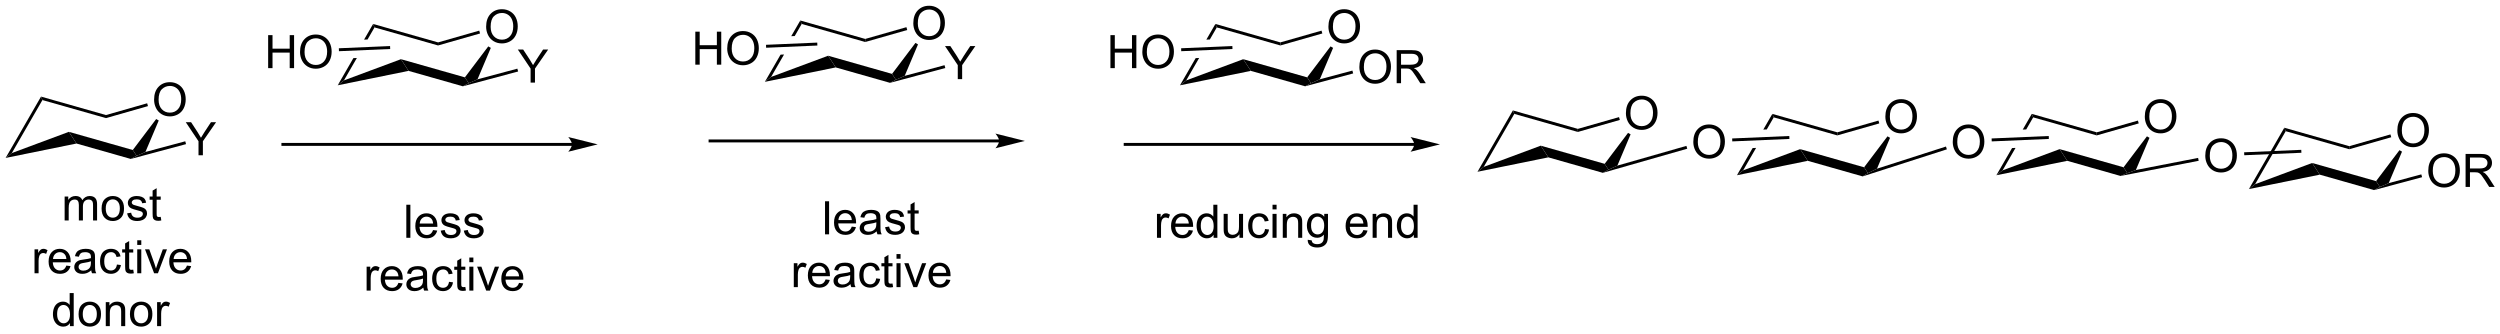 <?xml version="1.0" encoding="UTF-8"?>
<!DOCTYPE svg PUBLIC '-//W3C//DTD SVG 1.0//EN'
          'http://www.w3.org/TR/2001/REC-SVG-20010904/DTD/svg10.dtd'>
<svg stroke-dasharray="none" shape-rendering="auto" xmlns="http://www.w3.org/2000/svg" font-family="'Dialog'" text-rendering="auto" width="1024" fill-opacity="1" color-interpolation="auto" color-rendering="auto" preserveAspectRatio="xMidYMid meet" font-size="12px" viewBox="0 0 1024 137" fill="black" xmlns:xlink="http://www.w3.org/1999/xlink" stroke="black" image-rendering="auto" stroke-miterlimit="10" stroke-linecap="square" stroke-linejoin="miter" font-style="normal" stroke-width="1" height="137" stroke-dashoffset="0" font-weight="normal" stroke-opacity="1"
><!--Generated by the Batik Graphics2D SVG Generator--><defs id="genericDefs"
  /><g
  ><defs id="defs1"
    ><clipPath clipPathUnits="userSpaceOnUse" id="clipPath1"
      ><path d="M0.631 1.598 L446.241 1.598 L446.241 60.787 L0.631 60.787 L0.631 1.598 Z"
      /></clipPath
      ><clipPath clipPathUnits="userSpaceOnUse" id="clipPath2"
      ><path d="M-0.974 198.99 L-0.974 256.533 L432.246 256.533 L432.246 198.99 Z"
      /></clipPath
    ></defs
    ><g transform="scale(2.298,2.298) translate(-0.631,-1.598) matrix(1.029,0,0,1.029,1.633,-203.083)"
    ><path d="M25.718 216.187 Q25.718 214.76 26.483 213.956 Q27.249 213.148 28.46 213.148 Q29.252 213.148 29.887 213.529 Q30.525 213.906 30.858 214.583 Q31.194 215.26 31.194 216.12 Q31.194 216.992 30.843 217.68 Q30.491 218.367 29.845 218.721 Q29.202 219.076 28.455 219.076 Q27.647 219.076 27.009 218.685 Q26.374 218.292 26.046 217.617 Q25.718 216.94 25.718 216.187 ZM26.499 216.198 Q26.499 217.234 27.054 217.831 Q27.611 218.424 28.452 218.424 Q29.306 218.424 29.858 217.823 Q30.413 217.221 30.413 216.117 Q30.413 215.417 30.176 214.896 Q29.939 214.375 29.483 214.089 Q29.03 213.799 28.462 213.799 Q27.658 213.799 27.077 214.354 Q26.499 214.906 26.499 216.198 Z" stroke="none" clip-path="url(#clipPath2)"
    /></g
    ><g transform="matrix(2.364,0,0,2.364,2.301,-470.352)"
    ><path d="M6.135 215.702 L6.378 216.301 L1.077 225.483 L-0.001 226.33 Z" stroke="none" clip-path="url(#clipPath2)"
    /></g
    ><g transform="matrix(2.364,0,0,2.364,2.301,-470.352)"
    ><path d="M-0.001 226.33 L1.077 225.483 L10.959 221.807 L12.277 223.832 Z" stroke="none" clip-path="url(#clipPath2)"
    /></g
    ><g transform="matrix(2.364,0,0,2.364,2.301,-470.352)"
    ><path d="M12.277 223.832 L10.959 221.807 L22.034 224.954 L22.699 225.968 L21.683 226.504 Z" stroke="none" clip-path="url(#clipPath2)"
    /></g
    ><g transform="matrix(2.364,0,0,2.364,2.301,-470.352)"
    ><path d="M24.224 225.295 L22.699 225.968 L22.034 224.954 L26.088 219.59 L26.53 219.845 Z" stroke="none" clip-path="url(#clipPath2)"
    /></g
    ><g transform="matrix(2.364,0,0,2.364,2.301,-470.352)"
    ><path d="M24.524 216.859 L24.664 217.35 L17.389 219.428 L17.389 218.898 Z" stroke="none" clip-path="url(#clipPath2)"
    /></g
    ><g transform="matrix(2.364,0,0,2.364,2.301,-470.352)"
    ><path d="M17.389 218.898 L17.389 219.428 L6.378 216.301 L6.135 215.702 Z" stroke="none" clip-path="url(#clipPath2)"
    /></g
    ><g transform="matrix(2.364,0,0,2.364,2.301,-470.352)"
    ><path d="M33.422 225.864 L33.422 223.437 L31.214 220.138 L32.136 220.138 L33.266 221.864 Q33.578 222.349 33.846 222.833 Q34.104 222.382 34.471 221.82 L35.581 220.138 L36.464 220.138 L34.18 223.437 L34.18 225.864 L33.422 225.864 Z" stroke="none" clip-path="url(#clipPath2)"
    /></g
    ><g transform="matrix(2.364,0,0,2.364,2.301,-470.352)"
    ><path d="M21.683 226.504 L22.699 225.968 L24.224 225.295 L31.127 223.445 L31.259 223.938 Z" stroke="none" clip-path="url(#clipPath2)"
    /></g
    ><g transform="matrix(2.364,0,0,2.364,2.301,-470.352)"
    ><path d="M10.226 237.167 L10.226 233.019 L10.854 233.019 L10.854 233.6 Q11.049 233.295 11.372 233.11 Q11.697 232.925 12.111 232.925 Q12.572 232.925 12.867 233.118 Q13.164 233.308 13.283 233.652 Q13.775 232.925 14.565 232.925 Q15.182 232.925 15.512 233.266 Q15.846 233.607 15.846 234.319 L15.846 237.167 L15.148 237.167 L15.148 234.553 Q15.148 234.131 15.078 233.946 Q15.01 233.761 14.83 233.649 Q14.65 233.535 14.408 233.535 Q13.971 233.535 13.682 233.826 Q13.393 234.115 13.393 234.756 L13.393 237.167 L12.69 237.167 L12.69 234.472 Q12.69 234.003 12.518 233.769 Q12.346 233.535 11.955 233.535 Q11.658 233.535 11.406 233.691 Q11.156 233.847 11.041 234.149 Q10.929 234.449 10.929 235.014 L10.929 237.167 L10.226 237.167 ZM16.627 235.092 Q16.627 233.941 17.268 233.386 Q17.804 232.925 18.572 232.925 Q19.429 232.925 19.971 233.485 Q20.515 234.045 20.515 235.035 Q20.515 235.834 20.273 236.295 Q20.033 236.753 19.575 237.008 Q19.117 237.261 18.572 237.261 Q17.703 237.261 17.163 236.704 Q16.627 236.144 16.627 235.092 ZM17.351 235.092 Q17.351 235.889 17.697 236.287 Q18.046 236.683 18.572 236.683 Q19.096 236.683 19.442 236.285 Q19.791 235.886 19.791 235.069 Q19.791 234.3 19.442 233.904 Q19.093 233.506 18.572 233.506 Q18.046 233.506 17.697 233.902 Q17.351 234.295 17.351 235.092 ZM21.058 235.928 L21.753 235.819 Q21.811 236.238 22.079 236.462 Q22.347 236.683 22.826 236.683 Q23.311 236.683 23.545 236.485 Q23.779 236.287 23.779 236.022 Q23.779 235.785 23.574 235.647 Q23.428 235.553 22.855 235.41 Q22.081 235.214 21.782 235.071 Q21.483 234.928 21.329 234.678 Q21.175 234.425 21.175 234.12 Q21.175 233.842 21.3 233.607 Q21.428 233.37 21.647 233.214 Q21.811 233.092 22.095 233.008 Q22.378 232.925 22.701 232.925 Q23.191 232.925 23.558 233.066 Q23.928 233.207 24.102 233.446 Q24.279 233.686 24.347 234.089 L23.66 234.183 Q23.613 233.863 23.386 233.683 Q23.162 233.503 22.753 233.503 Q22.269 233.503 22.061 233.665 Q21.855 233.824 21.855 234.037 Q21.855 234.175 21.941 234.285 Q22.027 234.397 22.209 234.472 Q22.316 234.511 22.831 234.652 Q23.576 234.85 23.871 234.977 Q24.168 235.105 24.334 235.347 Q24.503 235.589 24.503 235.949 Q24.503 236.3 24.298 236.61 Q24.092 236.92 23.704 237.092 Q23.319 237.261 22.831 237.261 Q22.022 237.261 21.597 236.925 Q21.175 236.589 21.058 235.928 ZM26.873 236.537 L26.975 237.16 Q26.678 237.222 26.444 237.222 Q26.061 237.222 25.85 237.102 Q25.639 236.98 25.553 236.782 Q25.467 236.584 25.467 235.951 L25.467 233.566 L24.951 233.566 L24.951 233.019 L25.467 233.019 L25.467 231.99 L26.168 231.569 L26.168 233.019 L26.873 233.019 L26.873 233.566 L26.168 233.566 L26.168 235.99 Q26.168 236.292 26.204 236.378 Q26.24 236.464 26.324 236.516 Q26.41 236.566 26.566 236.566 Q26.683 236.566 26.873 236.537 Z" stroke="none" clip-path="url(#clipPath2)"
    /></g
    ><g transform="matrix(2.364,0,0,2.364,2.301,-470.352)"
    ><path d="M5.009 246.317 L5.009 242.169 L5.642 242.169 L5.642 242.797 Q5.884 242.357 6.087 242.216 Q6.293 242.075 6.54 242.075 Q6.895 242.075 7.262 242.302 L7.02 242.953 Q6.762 242.802 6.504 242.802 Q6.275 242.802 6.09 242.94 Q5.908 243.078 5.83 243.325 Q5.712 243.7 5.712 244.145 L5.712 246.317 L5.009 246.317 ZM10.52 244.982 L11.246 245.07 Q11.074 245.708 10.608 246.06 Q10.145 246.411 9.423 246.411 Q8.512 246.411 7.978 245.851 Q7.447 245.289 7.447 244.278 Q7.447 243.232 7.986 242.653 Q8.525 242.075 9.384 242.075 Q10.215 242.075 10.741 242.643 Q11.27 243.208 11.27 244.234 Q11.27 244.297 11.267 244.422 L8.173 244.422 Q8.212 245.107 8.559 245.471 Q8.908 245.833 9.426 245.833 Q9.814 245.833 10.087 245.63 Q10.361 245.427 10.52 244.982 ZM8.212 243.843 L10.527 243.843 Q10.481 243.32 10.262 243.06 Q9.926 242.653 9.392 242.653 Q8.908 242.653 8.577 242.979 Q8.246 243.302 8.212 243.843 ZM14.836 245.804 Q14.445 246.138 14.084 246.276 Q13.724 246.411 13.31 246.411 Q12.625 246.411 12.258 246.078 Q11.891 245.742 11.891 245.224 Q11.891 244.919 12.029 244.666 Q12.169 244.414 12.393 244.263 Q12.617 244.109 12.899 244.031 Q13.107 243.976 13.524 243.927 Q14.375 243.825 14.779 243.685 Q14.781 243.539 14.781 243.5 Q14.781 243.07 14.584 242.895 Q14.313 242.656 13.781 242.656 Q13.287 242.656 13.05 242.83 Q12.813 243.005 12.701 243.445 L12.013 243.351 Q12.107 242.911 12.32 242.64 Q12.537 242.367 12.943 242.221 Q13.349 242.075 13.883 242.075 Q14.414 242.075 14.745 242.2 Q15.078 242.325 15.235 242.515 Q15.391 242.703 15.453 242.992 Q15.49 243.172 15.49 243.64 L15.49 244.578 Q15.49 245.56 15.534 245.82 Q15.578 246.078 15.711 246.317 L14.977 246.317 Q14.867 246.099 14.836 245.804 ZM14.779 244.234 Q14.396 244.39 13.63 244.5 Q13.195 244.562 13.016 244.64 Q12.836 244.718 12.737 244.869 Q12.641 245.02 12.641 245.203 Q12.641 245.484 12.854 245.672 Q13.068 245.859 13.477 245.859 Q13.883 245.859 14.198 245.682 Q14.516 245.505 14.664 245.195 Q14.779 244.958 14.779 244.492 L14.779 244.234 ZM19.285 244.797 L19.978 244.888 Q19.863 245.601 19.397 246.007 Q18.931 246.411 18.251 246.411 Q17.4 246.411 16.882 245.854 Q16.363 245.297 16.363 244.257 Q16.363 243.586 16.585 243.083 Q16.809 242.578 17.264 242.328 Q17.72 242.075 18.254 242.075 Q18.931 242.075 19.361 242.416 Q19.791 242.757 19.91 243.388 L19.228 243.492 Q19.129 243.075 18.882 242.864 Q18.634 242.653 18.283 242.653 Q17.751 242.653 17.418 243.034 Q17.087 243.414 17.087 244.239 Q17.087 245.075 17.408 245.455 Q17.728 245.833 18.244 245.833 Q18.658 245.833 18.934 245.58 Q19.212 245.325 19.285 244.797 ZM22.113 245.687 L22.215 246.31 Q21.918 246.372 21.684 246.372 Q21.301 246.372 21.09 246.252 Q20.879 246.13 20.793 245.932 Q20.707 245.734 20.707 245.101 L20.707 242.716 L20.192 242.716 L20.192 242.169 L20.707 242.169 L20.707 241.14 L21.408 240.718 L21.408 242.169 L22.113 242.169 L22.113 242.716 L21.408 242.716 L21.408 245.14 Q21.408 245.442 21.444 245.528 Q21.481 245.614 21.564 245.666 Q21.65 245.716 21.806 245.716 Q21.923 245.716 22.113 245.687 ZM22.805 241.398 L22.805 240.591 L23.508 240.591 L23.508 241.398 L22.805 241.398 ZM22.805 246.317 L22.805 242.169 L23.508 242.169 L23.508 246.317 L22.805 246.317 ZM25.731 246.317 L24.152 242.169 L24.895 242.169 L25.785 244.653 Q25.931 245.054 26.051 245.489 Q26.145 245.161 26.314 244.7 L27.236 242.169 L27.957 242.169 L26.387 246.317 L25.731 246.317 ZM31.418 244.982 L32.145 245.07 Q31.973 245.708 31.507 246.06 Q31.043 246.411 30.322 246.411 Q29.41 246.411 28.876 245.851 Q28.345 245.289 28.345 244.278 Q28.345 243.232 28.884 242.653 Q29.423 242.075 30.283 242.075 Q31.113 242.075 31.639 242.643 Q32.168 243.208 32.168 244.234 Q32.168 244.297 32.166 244.422 L29.072 244.422 Q29.111 245.107 29.457 245.471 Q29.806 245.833 30.324 245.833 Q30.712 245.833 30.986 245.63 Q31.259 245.427 31.418 244.982 ZM29.111 243.843 L31.426 243.843 Q31.379 243.32 31.16 243.06 Q30.824 242.653 30.291 242.653 Q29.806 242.653 29.475 242.979 Q29.145 243.302 29.111 243.843 Z" stroke="none" clip-path="url(#clipPath2)"
    /></g
    ><g transform="matrix(2.364,0,0,2.364,2.301,-470.352)"
    ><path d="M11.145 255.467 L11.145 254.944 Q10.751 255.561 9.986 255.561 Q9.488 255.561 9.072 255.288 Q8.658 255.014 8.428 254.525 Q8.199 254.032 8.199 253.397 Q8.199 252.775 8.405 252.269 Q8.613 251.764 9.027 251.496 Q9.441 251.225 9.954 251.225 Q10.329 251.225 10.621 251.384 Q10.915 251.54 11.098 251.796 L11.098 249.741 L11.798 249.741 L11.798 255.467 L11.145 255.467 ZM8.923 253.397 Q8.923 254.194 9.259 254.59 Q9.595 254.983 10.051 254.983 Q10.512 254.983 10.835 254.605 Q11.158 254.228 11.158 253.454 Q11.158 252.603 10.829 252.204 Q10.501 251.806 10.02 251.806 Q9.551 251.806 9.236 252.189 Q8.923 252.572 8.923 253.397 ZM12.641 253.392 Q12.641 252.241 13.281 251.686 Q13.818 251.225 14.586 251.225 Q15.443 251.225 15.985 251.785 Q16.529 252.345 16.529 253.335 Q16.529 254.134 16.287 254.595 Q16.047 255.053 15.589 255.309 Q15.13 255.561 14.586 255.561 Q13.716 255.561 13.177 255.004 Q12.641 254.444 12.641 253.392 ZM13.365 253.392 Q13.365 254.189 13.711 254.587 Q14.06 254.983 14.586 254.983 Q15.11 254.983 15.456 254.585 Q15.805 254.186 15.805 253.369 Q15.805 252.6 15.456 252.204 Q15.107 251.806 14.586 251.806 Q14.06 251.806 13.711 252.202 Q13.365 252.595 13.365 253.392 ZM17.353 255.467 L17.353 251.319 L17.986 251.319 L17.986 251.907 Q18.442 251.225 19.306 251.225 Q19.681 251.225 19.994 251.361 Q20.309 251.494 20.465 251.712 Q20.621 251.931 20.684 252.233 Q20.723 252.428 20.723 252.915 L20.723 255.467 L20.02 255.467 L20.02 252.944 Q20.02 252.514 19.936 252.301 Q19.856 252.087 19.647 251.962 Q19.439 251.835 19.158 251.835 Q18.707 251.835 18.382 252.121 Q18.056 252.405 18.056 253.202 L18.056 255.467 L17.353 255.467 ZM21.539 253.392 Q21.539 252.241 22.18 251.686 Q22.716 251.225 23.485 251.225 Q24.341 251.225 24.883 251.785 Q25.427 252.345 25.427 253.335 Q25.427 254.134 25.185 254.595 Q24.945 255.053 24.487 255.309 Q24.029 255.561 23.485 255.561 Q22.615 255.561 22.076 255.004 Q21.539 254.444 21.539 253.392 ZM22.263 253.392 Q22.263 254.189 22.61 254.587 Q22.959 254.983 23.485 254.983 Q24.008 254.983 24.354 254.585 Q24.703 254.186 24.703 253.369 Q24.703 252.6 24.354 252.204 Q24.005 251.806 23.485 251.806 Q22.959 251.806 22.61 252.202 Q22.263 252.595 22.263 253.392 ZM26.244 255.467 L26.244 251.319 L26.876 251.319 L26.876 251.947 Q27.119 251.506 27.322 251.366 Q27.527 251.225 27.775 251.225 Q28.129 251.225 28.496 251.452 L28.254 252.103 Q27.996 251.952 27.738 251.952 Q27.509 251.952 27.324 252.09 Q27.142 252.228 27.064 252.475 Q26.947 252.85 26.947 253.296 L26.947 255.467 L26.244 255.467 Z" stroke="none" clip-path="url(#clipPath2)"
    /></g
    ><g transform="matrix(2.364,0,0,2.364,2.301,-470.352)"
    ><path d="M98.121 223.726 L48.043 223.726 L47.788 223.726 L47.788 224.236 L48.043 224.236 L98.121 224.236 L98.376 224.236 L98.376 223.726 L98.121 223.726 ZM102.586 223.981 L97.483 222.706 C97.483 222.706 98.121 223.423 98.121 223.981 C98.121 224.539 97.483 225.257 97.483 225.257 Z" stroke="none" clip-path="url(#clipPath2)"
    /></g
    ><g transform="matrix(2.364,0,0,2.364,2.301,-470.352)"
    ><path d="M83.257 203.601 Q83.257 202.174 84.023 201.369 Q84.789 200.562 85.999 200.562 Q86.791 200.562 87.427 200.942 Q88.065 201.319 88.398 201.996 Q88.734 202.674 88.734 203.533 Q88.734 204.405 88.382 205.093 Q88.031 205.78 87.385 206.135 Q86.742 206.489 85.994 206.489 Q85.187 206.489 84.549 206.098 Q83.914 205.705 83.585 205.03 Q83.257 204.353 83.257 203.601 ZM84.039 203.611 Q84.039 204.648 84.593 205.244 Q85.151 205.838 85.992 205.838 Q86.846 205.838 87.398 205.236 Q87.953 204.635 87.953 203.53 Q87.953 202.83 87.716 202.309 Q87.479 201.788 87.023 201.502 Q86.57 201.213 86.002 201.213 Q85.197 201.213 84.617 201.767 Q84.039 202.319 84.039 203.611 Z" stroke="none" clip-path="url(#clipPath2)"
    /></g
    ><g transform="matrix(2.364,0,0,2.364,2.301,-470.352)"
    ><path d="M63.674 203.115 L62.105 205.833 L62.105 205.833 L62.709 205.807 L62.709 205.807 L63.917 203.714 L63.674 203.115 ZM60.861 209.008 L60.257 209.034 L60.257 209.034 L57.538 213.743 L57.538 213.743 L58.617 212.896 L60.861 209.008 Z" stroke="none" clip-path="url(#clipPath2)"
    /></g
    ><g transform="matrix(2.364,0,0,2.364,2.301,-470.352)"
    ><path d="M68.499 209.22 L58.617 212.896 L57.538 213.743 L69.816 211.245 L68.499 209.22 Z" stroke="none" clip-path="url(#clipPath2)"
    /></g
    ><g transform="matrix(2.364,0,0,2.364,2.301,-470.352)"
    ><path d="M69.816 211.245 L68.499 209.22 L79.574 212.367 L80.239 213.381 L79.223 213.917 Z" stroke="none" clip-path="url(#clipPath2)"
    /></g
    ><g transform="matrix(2.364,0,0,2.364,2.301,-470.352)"
    ><path d="M81.764 212.708 L80.239 213.381 L79.574 212.367 L83.627 207.003 L84.069 207.258 Z" stroke="none" clip-path="url(#clipPath2)"
    /></g
    ><g transform="matrix(2.364,0,0,2.364,2.301,-470.352)"
    ><path d="M82.064 204.272 L82.204 204.763 L74.929 206.841 L74.928 206.311 Z" stroke="none" clip-path="url(#clipPath2)"
    /></g
    ><g transform="matrix(2.364,0,0,2.364,2.301,-470.352)"
    ><path d="M74.928 206.311 L74.929 206.841 L63.917 203.714 L63.674 203.115 Z" stroke="none" clip-path="url(#clipPath2)"
    /></g
    ><g transform="matrix(2.364,0,0,2.364,2.301,-470.352)"
    ><path d="M90.962 213.277 L90.962 210.85 L88.753 207.551 L89.675 207.551 L90.805 209.277 Q91.118 209.762 91.386 210.246 Q91.644 209.796 92.011 209.233 L93.12 207.551 L94.003 207.551 L91.719 210.85 L91.719 213.277 L90.962 213.277 Z" stroke="none" clip-path="url(#clipPath2)"
    /></g
    ><g transform="matrix(2.364,0,0,2.364,2.301,-470.352)"
    ><path d="M79.223 213.917 L80.239 213.381 L81.764 212.708 L88.667 210.859 L88.799 211.351 Z" stroke="none" clip-path="url(#clipPath2)"
    /></g
    ><g transform="matrix(2.364,0,0,2.364,2.301,-470.352)"
    ><path d="M69.428 240.164 L69.428 234.438 L70.131 234.438 L70.131 240.164 L69.428 240.164 ZM74.059 238.828 L74.786 238.917 Q74.614 239.555 74.148 239.906 Q73.684 240.258 72.963 240.258 Q72.051 240.258 71.518 239.698 Q70.986 239.136 70.986 238.125 Q70.986 237.078 71.525 236.5 Q72.064 235.922 72.924 235.922 Q73.754 235.922 74.281 236.49 Q74.809 237.055 74.809 238.081 Q74.809 238.143 74.807 238.268 L71.713 238.268 Q71.752 238.953 72.098 239.318 Q72.447 239.68 72.966 239.68 Q73.353 239.68 73.627 239.477 Q73.9 239.274 74.059 238.828 ZM71.752 237.69 L74.067 237.69 Q74.02 237.167 73.801 236.906 Q73.466 236.5 72.932 236.5 Q72.447 236.5 72.117 236.826 Q71.786 237.149 71.752 237.69 ZM75.389 238.925 L76.084 238.815 Q76.141 239.235 76.409 239.459 Q76.678 239.68 77.157 239.68 Q77.641 239.68 77.876 239.482 Q78.11 239.284 78.11 239.018 Q78.11 238.781 77.904 238.643 Q77.758 238.55 77.186 238.406 Q76.412 238.211 76.113 238.068 Q75.813 237.925 75.659 237.675 Q75.506 237.422 75.506 237.117 Q75.506 236.839 75.631 236.604 Q75.758 236.367 75.977 236.211 Q76.141 236.089 76.425 236.005 Q76.709 235.922 77.032 235.922 Q77.522 235.922 77.889 236.063 Q78.258 236.203 78.433 236.443 Q78.61 236.683 78.678 237.086 L77.99 237.18 Q77.943 236.86 77.717 236.68 Q77.493 236.5 77.084 236.5 Q76.6 236.5 76.391 236.662 Q76.186 236.821 76.186 237.034 Q76.186 237.172 76.272 237.281 Q76.357 237.393 76.54 237.469 Q76.647 237.508 77.162 237.649 Q77.907 237.847 78.201 237.974 Q78.498 238.102 78.665 238.344 Q78.834 238.586 78.834 238.946 Q78.834 239.297 78.628 239.607 Q78.422 239.917 78.034 240.089 Q77.649 240.258 77.162 240.258 Q76.352 240.258 75.928 239.922 Q75.506 239.586 75.389 238.925 ZM79.389 238.925 L80.084 238.815 Q80.141 239.235 80.409 239.459 Q80.678 239.68 81.157 239.68 Q81.641 239.68 81.876 239.482 Q82.11 239.284 82.11 239.018 Q82.11 238.781 81.904 238.643 Q81.758 238.55 81.186 238.406 Q80.412 238.211 80.113 238.068 Q79.813 237.925 79.659 237.675 Q79.506 237.422 79.506 237.117 Q79.506 236.839 79.631 236.604 Q79.758 236.367 79.977 236.211 Q80.141 236.089 80.425 236.005 Q80.709 235.922 81.032 235.922 Q81.522 235.922 81.889 236.063 Q82.258 236.203 82.433 236.443 Q82.61 236.683 82.678 237.086 L81.99 237.18 Q81.943 236.86 81.717 236.68 Q81.493 236.5 81.084 236.5 Q80.6 236.5 80.391 236.662 Q80.186 236.821 80.186 237.034 Q80.186 237.172 80.272 237.281 Q80.357 237.393 80.54 237.469 Q80.647 237.508 81.162 237.649 Q81.907 237.847 82.201 237.974 Q82.498 238.102 82.665 238.344 Q82.834 238.586 82.834 238.946 Q82.834 239.297 82.628 239.607 Q82.422 239.917 82.034 240.089 Q81.649 240.258 81.162 240.258 Q80.352 240.258 79.928 239.922 Q79.506 239.586 79.389 238.925 Z" stroke="none" clip-path="url(#clipPath2)"
    /></g
    ><g transform="matrix(2.364,0,0,2.364,2.301,-470.352)"
    ><path d="M62.549 249.314 L62.549 245.166 L63.182 245.166 L63.182 245.793 Q63.424 245.353 63.627 245.213 Q63.833 245.072 64.08 245.072 Q64.434 245.072 64.801 245.299 L64.559 245.95 Q64.301 245.799 64.044 245.799 Q63.815 245.799 63.63 245.937 Q63.447 246.075 63.369 246.322 Q63.252 246.697 63.252 247.142 L63.252 249.314 L62.549 249.314 ZM68.059 247.978 L68.786 248.067 Q68.614 248.705 68.148 249.056 Q67.684 249.408 66.963 249.408 Q66.051 249.408 65.518 248.848 Q64.986 248.286 64.986 247.275 Q64.986 246.228 65.525 245.65 Q66.064 245.072 66.924 245.072 Q67.755 245.072 68.281 245.64 Q68.809 246.205 68.809 247.231 Q68.809 247.293 68.807 247.418 L65.713 247.418 Q65.752 248.103 66.098 248.468 Q66.447 248.83 66.966 248.83 Q67.353 248.83 67.627 248.627 Q67.9 248.424 68.059 247.978 ZM65.752 246.84 L68.067 246.84 Q68.02 246.317 67.801 246.056 Q67.466 245.65 66.932 245.65 Q66.447 245.65 66.117 245.976 Q65.786 246.299 65.752 246.84 ZM72.376 248.801 Q71.985 249.135 71.623 249.273 Q71.264 249.408 70.85 249.408 Q70.165 249.408 69.797 249.075 Q69.43 248.739 69.43 248.221 Q69.43 247.916 69.568 247.663 Q69.709 247.411 69.933 247.26 Q70.157 247.106 70.438 247.028 Q70.647 246.973 71.063 246.924 Q71.915 246.822 72.318 246.681 Q72.321 246.536 72.321 246.497 Q72.321 246.067 72.123 245.892 Q71.852 245.653 71.321 245.653 Q70.826 245.653 70.589 245.827 Q70.352 246.002 70.24 246.442 L69.553 246.348 Q69.647 245.908 69.86 245.637 Q70.076 245.364 70.482 245.218 Q70.889 245.072 71.422 245.072 Q71.954 245.072 72.284 245.197 Q72.618 245.322 72.774 245.512 Q72.93 245.7 72.993 245.989 Q73.029 246.168 73.029 246.637 L73.029 247.575 Q73.029 248.556 73.074 248.817 Q73.118 249.075 73.251 249.314 L72.516 249.314 Q72.407 249.096 72.376 248.801 ZM72.318 247.231 Q71.936 247.387 71.17 247.497 Q70.735 247.559 70.555 247.637 Q70.376 247.715 70.277 247.866 Q70.18 248.017 70.18 248.2 Q70.18 248.481 70.394 248.668 Q70.607 248.856 71.016 248.856 Q71.422 248.856 71.738 248.679 Q72.055 248.502 72.204 248.192 Q72.318 247.955 72.318 247.489 L72.318 247.231 ZM76.825 247.793 L77.518 247.885 Q77.403 248.598 76.937 249.004 Q76.471 249.408 75.791 249.408 Q74.939 249.408 74.421 248.851 Q73.903 248.293 73.903 247.254 Q73.903 246.583 74.124 246.08 Q74.348 245.575 74.804 245.325 Q75.26 245.072 75.794 245.072 Q76.471 245.072 76.9 245.413 Q77.33 245.754 77.45 246.385 L76.768 246.489 Q76.669 246.072 76.421 245.861 Q76.174 245.65 75.822 245.65 Q75.291 245.65 74.958 246.03 Q74.627 246.411 74.627 247.236 Q74.627 248.072 74.947 248.452 Q75.268 248.83 75.783 248.83 Q76.197 248.83 76.473 248.577 Q76.752 248.322 76.825 247.793 ZM79.653 248.684 L79.755 249.306 Q79.458 249.369 79.223 249.369 Q78.841 249.369 78.63 249.249 Q78.419 249.127 78.333 248.929 Q78.247 248.731 78.247 248.098 L78.247 245.713 L77.731 245.713 L77.731 245.166 L78.247 245.166 L78.247 244.137 L78.947 243.715 L78.947 245.166 L79.653 245.166 L79.653 245.713 L78.947 245.713 L78.947 248.137 Q78.947 248.439 78.984 248.525 Q79.02 248.611 79.103 248.663 Q79.189 248.713 79.346 248.713 Q79.463 248.713 79.653 248.684 ZM80.344 244.395 L80.344 243.588 L81.047 243.588 L81.047 244.395 L80.344 244.395 ZM80.344 249.314 L80.344 245.166 L81.047 245.166 L81.047 249.314 L80.344 249.314 ZM83.27 249.314 L81.692 245.166 L82.434 245.166 L83.325 247.65 Q83.471 248.051 83.591 248.486 Q83.684 248.158 83.853 247.697 L84.775 245.166 L85.497 245.166 L83.926 249.314 L83.27 249.314 ZM88.958 247.978 L89.684 248.067 Q89.512 248.705 89.046 249.056 Q88.583 249.408 87.861 249.408 Q86.95 249.408 86.416 248.848 Q85.885 248.286 85.885 247.275 Q85.885 246.228 86.424 245.65 Q86.963 245.072 87.822 245.072 Q88.653 245.072 89.179 245.64 Q89.708 246.205 89.708 247.231 Q89.708 247.293 89.705 247.418 L86.611 247.418 Q86.65 248.103 86.997 248.468 Q87.346 248.83 87.864 248.83 Q88.252 248.83 88.525 248.627 Q88.799 248.424 88.958 247.978 ZM86.65 246.84 L88.966 246.84 Q88.919 246.317 88.7 246.056 Q88.364 245.65 87.83 245.65 Q87.346 245.65 87.015 245.976 Q86.684 246.299 86.65 246.84 Z" stroke="none" clip-path="url(#clipPath2)"
    /></g
    ><g transform="matrix(2.364,0,0,2.364,2.301,-470.352)"
    ><path d="M45.487 210.773 L45.487 205.047 L46.245 205.047 L46.245 207.398 L49.222 207.398 L49.222 205.047 L49.98 205.047 L49.98 210.773 L49.222 210.773 L49.222 208.073 L46.245 208.073 L46.245 210.773 L45.487 210.773 ZM51.012 207.984 Q51.012 206.557 51.778 205.752 Q52.544 204.945 53.755 204.945 Q54.546 204.945 55.181 205.325 Q55.82 205.703 56.153 206.38 Q56.489 207.057 56.489 207.917 Q56.489 208.789 56.137 209.476 Q55.786 210.164 55.14 210.518 Q54.497 210.872 53.749 210.872 Q52.942 210.872 52.304 210.482 Q51.669 210.088 51.34 209.414 Q51.012 208.737 51.012 207.984 ZM51.794 207.995 Q51.794 209.031 52.348 209.627 Q52.906 210.221 53.747 210.221 Q54.601 210.221 55.153 209.62 Q55.708 209.018 55.708 207.914 Q55.708 207.213 55.471 206.693 Q55.234 206.172 54.778 205.885 Q54.325 205.596 53.757 205.596 Q52.952 205.596 52.372 206.151 Q51.794 206.703 51.794 207.995 Z" stroke="none" clip-path="url(#clipPath2)"
    /></g
    ><g transform="matrix(2.364,0,0,2.364,2.301,-470.352)"
    ><path d="M66.612 206.944 L66.634 207.454 L57.757 207.836 L57.735 207.327 Z" stroke="none" clip-path="url(#clipPath2)"
    /></g
    ><g transform="matrix(2.364,0,0,2.364,2.301,-470.352)"
    ><path d="M172.136 223.127 L122.057 223.127 L121.802 223.127 L121.802 223.637 L122.057 223.637 L172.136 223.637 L172.391 223.637 L172.391 223.127 L172.136 223.127 ZM176.6 223.382 L171.498 222.106 C171.498 222.106 172.136 222.824 172.136 223.382 C172.136 223.94 171.498 224.657 171.498 224.657 Z" stroke="none" clip-path="url(#clipPath2)"
    /></g
    ><g transform="matrix(2.364,0,0,2.364,2.301,-470.352)"
    ><path d="M157.272 203.001 Q157.272 201.574 158.037 200.77 Q158.803 199.962 160.014 199.962 Q160.806 199.962 161.441 200.343 Q162.079 200.72 162.412 201.397 Q162.748 202.074 162.748 202.934 Q162.748 203.806 162.397 204.494 Q162.045 205.181 161.399 205.535 Q160.756 205.889 160.009 205.889 Q159.201 205.889 158.563 205.499 Q157.928 205.106 157.6 204.431 Q157.272 203.754 157.272 203.001 ZM158.053 203.012 Q158.053 204.048 158.608 204.645 Q159.165 205.238 160.006 205.238 Q160.86 205.238 161.412 204.637 Q161.967 204.035 161.967 202.931 Q161.967 202.231 161.73 201.71 Q161.493 201.189 161.037 200.902 Q160.584 200.613 160.017 200.613 Q159.212 200.613 158.631 201.168 Q158.053 201.72 158.053 203.012 Z" stroke="none" clip-path="url(#clipPath2)"
    /></g
    ><g transform="matrix(2.364,0,0,2.364,2.301,-470.352)"
    ><path d="M137.689 202.516 L136.119 205.234 L136.724 205.208 L136.724 205.208 L137.932 203.115 L137.689 202.516 ZM134.876 208.408 L134.272 208.434 L134.272 208.434 L131.553 213.143 L131.553 213.143 L132.631 212.296 L134.876 208.408 Z" stroke="none" clip-path="url(#clipPath2)"
    /></g
    ><g transform="matrix(2.364,0,0,2.364,2.301,-470.352)"
    ><path d="M142.513 208.621 L132.631 212.296 L131.553 213.143 L143.831 210.646 L142.513 208.621 Z" stroke="none" clip-path="url(#clipPath2)"
    /></g
    ><g transform="matrix(2.364,0,0,2.364,2.301,-470.352)"
    ><path d="M143.831 210.646 L142.513 208.621 L153.588 211.767 L154.253 212.781 L153.237 213.318 Z" stroke="none" clip-path="url(#clipPath2)"
    /></g
    ><g transform="matrix(2.364,0,0,2.364,2.301,-470.352)"
    ><path d="M155.778 212.109 L154.253 212.781 L153.588 211.767 L157.642 206.404 L158.084 206.659 Z" stroke="none" clip-path="url(#clipPath2)"
    /></g
    ><g transform="matrix(2.364,0,0,2.364,2.301,-470.352)"
    ><path d="M156.078 203.673 L156.218 204.164 L148.943 206.242 L148.943 205.711 Z" stroke="none" clip-path="url(#clipPath2)"
    /></g
    ><g transform="matrix(2.364,0,0,2.364,2.301,-470.352)"
    ><path d="M148.943 205.711 L148.943 206.242 L137.932 203.115 L137.689 202.516 Z" stroke="none" clip-path="url(#clipPath2)"
    /></g
    ><g transform="matrix(2.364,0,0,2.364,2.301,-470.352)"
    ><path d="M164.976 212.678 L164.976 210.251 L162.768 206.951 L163.69 206.951 L164.82 208.678 Q165.132 209.162 165.4 209.647 Q165.658 209.196 166.025 208.634 L167.135 206.951 L168.018 206.951 L165.734 210.251 L165.734 212.678 L164.976 212.678 Z" stroke="none" clip-path="url(#clipPath2)"
    /></g
    ><g transform="matrix(2.364,0,0,2.364,2.301,-470.352)"
    ><path d="M153.237 213.318 L154.253 212.781 L155.778 212.109 L162.681 210.259 L162.813 210.752 Z" stroke="none" clip-path="url(#clipPath2)"
    /></g
    ><g transform="matrix(2.364,0,0,2.364,2.301,-470.352)"
    ><path d="M141.975 239.565 L141.975 233.838 L142.679 233.838 L142.679 239.565 L141.975 239.565 ZM146.607 238.229 L147.333 238.317 Q147.162 238.956 146.696 239.307 Q146.232 239.659 145.511 239.659 Q144.599 239.659 144.065 239.099 Q143.534 238.536 143.534 237.526 Q143.534 236.479 144.073 235.901 Q144.612 235.323 145.471 235.323 Q146.302 235.323 146.828 235.89 Q147.357 236.456 147.357 237.482 Q147.357 237.544 147.354 237.669 L144.261 237.669 Q144.3 238.354 144.646 238.719 Q144.995 239.081 145.513 239.081 Q145.901 239.081 146.175 238.877 Q146.448 238.674 146.607 238.229 ZM144.3 237.091 L146.615 237.091 Q146.568 236.567 146.349 236.307 Q146.013 235.901 145.479 235.901 Q144.995 235.901 144.664 236.226 Q144.333 236.549 144.3 237.091 ZM150.923 239.052 Q150.533 239.385 150.171 239.523 Q149.811 239.659 149.397 239.659 Q148.712 239.659 148.345 239.325 Q147.978 238.989 147.978 238.471 Q147.978 238.167 148.116 237.914 Q148.257 237.661 148.481 237.51 Q148.705 237.357 148.986 237.278 Q149.194 237.224 149.611 237.174 Q150.462 237.073 150.866 236.932 Q150.869 236.786 150.869 236.747 Q150.869 236.317 150.671 236.143 Q150.4 235.903 149.869 235.903 Q149.374 235.903 149.137 236.078 Q148.9 236.252 148.788 236.692 L148.1 236.599 Q148.194 236.159 148.408 235.888 Q148.624 235.614 149.03 235.469 Q149.436 235.323 149.97 235.323 Q150.501 235.323 150.832 235.448 Q151.166 235.573 151.322 235.763 Q151.478 235.95 151.541 236.239 Q151.577 236.419 151.577 236.888 L151.577 237.825 Q151.577 238.807 151.621 239.067 Q151.666 239.325 151.798 239.565 L151.064 239.565 Q150.955 239.346 150.923 239.052 ZM150.866 237.482 Q150.483 237.638 149.718 237.747 Q149.283 237.81 149.103 237.888 Q148.923 237.966 148.824 238.117 Q148.728 238.268 148.728 238.45 Q148.728 238.732 148.942 238.919 Q149.155 239.107 149.564 239.107 Q149.97 239.107 150.285 238.929 Q150.603 238.752 150.751 238.442 Q150.866 238.206 150.866 237.739 L150.866 237.482 ZM152.386 238.325 L153.081 238.216 Q153.138 238.635 153.406 238.859 Q153.675 239.081 154.154 239.081 Q154.638 239.081 154.873 238.883 Q155.107 238.685 155.107 238.419 Q155.107 238.182 154.901 238.044 Q154.755 237.95 154.182 237.807 Q153.409 237.612 153.109 237.469 Q152.81 237.325 152.656 237.075 Q152.503 236.823 152.503 236.518 Q152.503 236.239 152.628 236.005 Q152.755 235.768 152.974 235.612 Q153.138 235.489 153.422 235.406 Q153.706 235.323 154.029 235.323 Q154.518 235.323 154.886 235.463 Q155.255 235.604 155.43 235.844 Q155.607 236.083 155.675 236.487 L154.987 236.581 Q154.94 236.26 154.714 236.081 Q154.49 235.901 154.081 235.901 Q153.596 235.901 153.388 236.062 Q153.182 236.221 153.182 236.435 Q153.182 236.573 153.268 236.682 Q153.354 236.794 153.537 236.87 Q153.643 236.909 154.159 237.049 Q154.904 237.247 155.198 237.375 Q155.495 237.502 155.662 237.745 Q155.831 237.987 155.831 238.346 Q155.831 238.698 155.625 239.008 Q155.419 239.317 155.031 239.489 Q154.646 239.659 154.159 239.659 Q153.349 239.659 152.925 239.323 Q152.503 238.987 152.386 238.325 ZM158.201 238.935 L158.302 239.557 Q158.005 239.62 157.771 239.62 Q157.388 239.62 157.177 239.5 Q156.966 239.377 156.88 239.179 Q156.794 238.982 156.794 238.349 L156.794 235.963 L156.279 235.963 L156.279 235.417 L156.794 235.417 L156.794 234.388 L157.495 233.966 L157.495 235.417 L158.201 235.417 L158.201 235.963 L157.495 235.963 L157.495 238.388 Q157.495 238.69 157.531 238.776 Q157.568 238.862 157.651 238.914 Q157.737 238.963 157.893 238.963 Q158.011 238.963 158.201 238.935 Z" stroke="none" clip-path="url(#clipPath2)"
    /></g
    ><g transform="matrix(2.364,0,0,2.364,2.301,-470.352)"
    ><path d="M136.563 248.715 L136.563 244.566 L137.196 244.566 L137.196 245.194 Q137.438 244.754 137.641 244.613 Q137.847 244.473 138.095 244.473 Q138.449 244.473 138.816 244.699 L138.574 245.35 Q138.316 245.199 138.058 245.199 Q137.829 245.199 137.644 245.337 Q137.462 245.475 137.383 245.723 Q137.266 246.098 137.266 246.543 L137.266 248.715 L136.563 248.715 ZM142.074 247.379 L142.8 247.468 Q142.628 248.106 142.162 248.457 Q141.699 248.809 140.977 248.809 Q140.066 248.809 139.532 248.249 Q139.001 247.686 139.001 246.676 Q139.001 245.629 139.54 245.051 Q140.079 244.473 140.938 244.473 Q141.769 244.473 142.295 245.04 Q142.824 245.606 142.824 246.632 Q142.824 246.694 142.821 246.819 L139.727 246.819 Q139.766 247.504 140.113 247.869 Q140.462 248.231 140.98 248.231 Q141.368 248.231 141.641 248.027 Q141.915 247.824 142.074 247.379 ZM139.766 246.241 L142.082 246.241 Q142.035 245.718 141.816 245.457 Q141.48 245.051 140.946 245.051 Q140.462 245.051 140.131 245.376 Q139.8 245.699 139.766 246.241 ZM146.39 248.202 Q145.999 248.535 145.637 248.673 Q145.278 248.809 144.864 248.809 Q144.179 248.809 143.812 248.475 Q143.445 248.139 143.445 247.621 Q143.445 247.316 143.583 247.064 Q143.723 246.811 143.947 246.66 Q144.171 246.507 144.453 246.429 Q144.661 246.374 145.078 246.324 Q145.929 246.223 146.333 246.082 Q146.335 245.936 146.335 245.897 Q146.335 245.468 146.137 245.293 Q145.867 245.054 145.335 245.054 Q144.841 245.054 144.604 245.228 Q144.367 245.402 144.255 245.843 L143.567 245.749 Q143.661 245.309 143.874 245.038 Q144.091 244.764 144.497 244.619 Q144.903 244.473 145.437 244.473 Q145.968 244.473 146.299 244.598 Q146.632 244.723 146.788 244.913 Q146.945 245.1 147.007 245.389 Q147.044 245.569 147.044 246.038 L147.044 246.975 Q147.044 247.957 147.088 248.218 Q147.132 248.475 147.265 248.715 L146.531 248.715 Q146.421 248.496 146.39 248.202 ZM146.333 246.632 Q145.95 246.788 145.184 246.897 Q144.749 246.96 144.57 247.038 Q144.39 247.116 144.291 247.267 Q144.195 247.418 144.195 247.6 Q144.195 247.882 144.408 248.069 Q144.622 248.257 145.031 248.257 Q145.437 248.257 145.752 248.079 Q146.07 247.902 146.218 247.593 Q146.333 247.356 146.333 246.889 L146.333 246.632 ZM150.839 247.194 L151.532 247.285 Q151.417 247.999 150.951 248.405 Q150.485 248.809 149.805 248.809 Q148.954 248.809 148.436 248.251 Q147.917 247.694 147.917 246.655 Q147.917 245.983 148.139 245.481 Q148.363 244.975 148.819 244.725 Q149.274 244.473 149.808 244.473 Q150.485 244.473 150.915 244.814 Q151.345 245.155 151.464 245.785 L150.782 245.889 Q150.683 245.473 150.436 245.262 Q150.188 245.051 149.837 245.051 Q149.305 245.051 148.972 245.431 Q148.641 245.811 148.641 246.637 Q148.641 247.473 148.962 247.853 Q149.282 248.231 149.798 248.231 Q150.212 248.231 150.488 247.978 Q150.766 247.723 150.839 247.194 ZM153.667 248.085 L153.769 248.707 Q153.472 248.77 153.238 248.77 Q152.855 248.77 152.644 248.65 Q152.433 248.527 152.347 248.329 Q152.261 248.132 152.261 247.499 L152.261 245.113 L151.745 245.113 L151.745 244.566 L152.261 244.566 L152.261 243.538 L152.962 243.116 L152.962 244.566 L153.667 244.566 L153.667 245.113 L152.962 245.113 L152.962 247.538 Q152.962 247.84 152.998 247.926 Q153.035 248.012 153.118 248.064 Q153.204 248.113 153.36 248.113 Q153.477 248.113 153.667 248.085 ZM154.359 243.796 L154.359 242.988 L155.062 242.988 L155.062 243.796 L154.359 243.796 ZM154.359 248.715 L154.359 244.566 L155.062 244.566 L155.062 248.715 L154.359 248.715 ZM157.285 248.715 L155.707 244.566 L156.449 244.566 L157.339 247.051 Q157.485 247.452 157.605 247.887 Q157.699 247.559 157.868 247.098 L158.79 244.566 L159.511 244.566 L157.941 248.715 L157.285 248.715 ZM162.972 247.379 L163.699 247.468 Q163.527 248.106 163.061 248.457 Q162.597 248.809 161.876 248.809 Q160.964 248.809 160.43 248.249 Q159.899 247.686 159.899 246.676 Q159.899 245.629 160.438 245.051 Q160.977 244.473 161.837 244.473 Q162.667 244.473 163.194 245.04 Q163.722 245.606 163.722 246.632 Q163.722 246.694 163.72 246.819 L160.626 246.819 Q160.665 247.504 161.011 247.869 Q161.36 248.231 161.878 248.231 Q162.266 248.231 162.54 248.027 Q162.813 247.824 162.972 247.379 ZM160.665 246.241 L162.98 246.241 Q162.933 245.718 162.714 245.457 Q162.378 245.051 161.845 245.051 Q161.36 245.051 161.029 245.376 Q160.699 245.699 160.665 246.241 Z" stroke="none" clip-path="url(#clipPath2)"
    /></g
    ><g transform="matrix(2.364,0,0,2.364,2.301,-470.352)"
    ><path d="M119.502 210.174 L119.502 204.447 L120.26 204.447 L120.26 206.799 L123.236 206.799 L123.236 204.447 L123.994 204.447 L123.994 210.174 L123.236 210.174 L123.236 207.473 L120.26 207.473 L120.26 210.174 L119.502 210.174 ZM125.027 207.385 Q125.027 205.958 125.792 205.153 Q126.558 204.346 127.769 204.346 Q128.56 204.346 129.196 204.726 Q129.834 205.104 130.167 205.781 Q130.503 206.458 130.503 207.317 Q130.503 208.19 130.152 208.877 Q129.8 209.565 129.154 209.919 Q128.511 210.273 127.764 210.273 Q126.956 210.273 126.318 209.882 Q125.683 209.489 125.355 208.815 Q125.027 208.137 125.027 207.385 ZM125.808 207.395 Q125.808 208.432 126.363 209.028 Q126.92 209.622 127.761 209.622 Q128.615 209.622 129.167 209.02 Q129.722 208.419 129.722 207.315 Q129.722 206.614 129.485 206.093 Q129.248 205.572 128.792 205.286 Q128.339 204.997 127.772 204.997 Q126.967 204.997 126.386 205.552 Q125.808 206.104 125.808 207.395 Z" stroke="none" clip-path="url(#clipPath2)"
    /></g
    ><g transform="matrix(2.364,0,0,2.364,2.301,-470.352)"
    ><path d="M140.627 206.345 L140.649 206.854 L131.771 207.237 L131.749 206.727 Z" stroke="none" clip-path="url(#clipPath2)"
    /></g
    ><g transform="matrix(2.364,0,0,2.364,2.301,-470.352)"
    ><path d="M244.06 223.726 L193.982 223.726 L193.727 223.726 L193.727 224.236 L193.982 224.236 L244.06 224.236 L244.315 224.236 L244.315 223.726 L244.06 223.726 ZM248.525 223.981 L243.422 222.706 C243.422 222.706 244.06 223.423 244.06 223.981 C244.06 224.539 243.422 225.257 243.422 225.257 Z" stroke="none" clip-path="url(#clipPath2)"
    /></g
    ><g transform="matrix(2.364,0,0,2.364,2.301,-470.352)"
    ><path d="M229.196 203.601 Q229.196 202.174 229.962 201.369 Q230.727 200.562 231.938 200.562 Q232.73 200.562 233.365 200.942 Q234.004 201.319 234.337 201.996 Q234.673 202.674 234.673 203.533 Q234.673 204.405 234.321 205.093 Q233.97 205.78 233.324 206.135 Q232.681 206.489 231.933 206.489 Q231.126 206.489 230.488 206.098 Q229.852 205.705 229.524 205.03 Q229.196 204.353 229.196 203.601 ZM229.977 203.611 Q229.977 204.648 230.532 205.244 Q231.089 205.838 231.931 205.838 Q232.785 205.838 233.337 205.236 Q233.892 204.635 233.892 203.53 Q233.892 202.83 233.655 202.309 Q233.418 201.788 232.962 201.502 Q232.509 201.213 231.941 201.213 Q231.136 201.213 230.556 201.767 Q229.977 202.319 229.977 203.611 Z" stroke="none" clip-path="url(#clipPath2)"
    /></g
    ><g transform="matrix(2.364,0,0,2.364,2.301,-470.352)"
    ><path d="M209.613 203.115 L208.044 205.833 L208.044 205.833 L208.648 205.807 L208.648 205.807 L209.856 203.714 L209.613 203.115 ZM206.8 209.008 L206.196 209.034 L206.196 209.034 L203.477 213.743 L204.555 212.896 L206.8 209.008 Z" stroke="none" clip-path="url(#clipPath2)"
    /></g
    ><g transform="matrix(2.364,0,0,2.364,2.301,-470.352)"
    ><path d="M214.438 209.22 L204.555 212.896 L203.477 213.743 L215.755 211.245 L214.438 209.22 Z" stroke="none" clip-path="url(#clipPath2)"
    /></g
    ><g transform="matrix(2.364,0,0,2.364,2.301,-470.352)"
    ><path d="M215.755 211.245 L214.438 209.22 L225.513 212.367 L226.178 213.381 L225.162 213.917 Z" stroke="none" clip-path="url(#clipPath2)"
    /></g
    ><g transform="matrix(2.364,0,0,2.364,2.301,-470.352)"
    ><path d="M227.703 212.708 L226.178 213.381 L225.513 212.367 L229.566 207.003 L230.008 207.258 Z" stroke="none" clip-path="url(#clipPath2)"
    /></g
    ><g transform="matrix(2.364,0,0,2.364,2.301,-470.352)"
    ><path d="M228.002 204.272 L228.143 204.763 L220.868 206.841 L220.867 206.311 Z" stroke="none" clip-path="url(#clipPath2)"
    /></g
    ><g transform="matrix(2.364,0,0,2.364,2.301,-470.352)"
    ><path d="M220.867 206.311 L220.868 206.841 L209.856 203.714 L209.613 203.115 Z" stroke="none" clip-path="url(#clipPath2)"
    /></g
    ><g transform="matrix(2.364,0,0,2.364,2.301,-470.352)"
    ><path d="M234.557 210.588 Q234.557 209.161 235.322 208.357 Q236.088 207.549 237.299 207.549 Q238.091 207.549 238.726 207.929 Q239.364 208.307 239.697 208.984 Q240.033 209.661 240.033 210.521 Q240.033 211.393 239.682 212.081 Q239.33 212.768 238.684 213.122 Q238.041 213.476 237.294 213.476 Q236.486 213.476 235.848 213.086 Q235.213 212.692 234.885 212.018 Q234.557 211.341 234.557 210.588 ZM235.338 210.599 Q235.338 211.635 235.893 212.232 Q236.45 212.825 237.291 212.825 Q238.145 212.825 238.697 212.224 Q239.252 211.622 239.252 210.518 Q239.252 209.817 239.015 209.297 Q238.778 208.776 238.322 208.489 Q237.869 208.2 237.302 208.2 Q236.497 208.2 235.916 208.755 Q235.338 209.307 235.338 210.599 ZM241.022 213.377 L241.022 207.651 L243.561 207.651 Q244.326 207.651 244.725 207.804 Q245.123 207.958 245.36 208.349 Q245.6 208.739 245.6 209.213 Q245.6 209.823 245.204 210.242 Q244.811 210.659 243.985 210.771 Q244.287 210.917 244.443 211.057 Q244.774 211.362 245.071 211.817 L246.068 213.377 L245.115 213.377 L244.357 212.185 Q244.024 211.669 243.808 211.396 Q243.595 211.122 243.425 211.013 Q243.256 210.903 243.079 210.862 Q242.951 210.833 242.657 210.833 L241.779 210.833 L241.779 213.377 L241.022 213.377 ZM241.779 210.177 L243.407 210.177 Q243.928 210.177 244.22 210.07 Q244.514 209.963 244.665 209.726 Q244.818 209.489 244.818 209.213 Q244.818 208.807 244.522 208.547 Q244.227 208.284 243.592 208.284 L241.779 208.284 L241.779 210.177 Z" stroke="none" clip-path="url(#clipPath2)"
    /></g
    ><g transform="matrix(2.364,0,0,2.364,2.301,-470.352)"
    ><path d="M225.162 213.917 L226.178 213.381 L227.703 212.708 L233.352 211.194 L233.484 211.687 Z" stroke="none" clip-path="url(#clipPath2)"
    /></g
    ><g transform="matrix(2.364,0,0,2.364,2.301,-470.352)"
    ><path d="M199.49 240.164 L199.49 236.016 L200.123 236.016 L200.123 236.643 Q200.365 236.203 200.568 236.063 Q200.774 235.922 201.021 235.922 Q201.375 235.922 201.742 236.149 L201.5 236.8 Q201.242 236.649 200.984 236.649 Q200.755 236.649 200.571 236.787 Q200.388 236.925 200.31 237.172 Q200.193 237.547 200.193 237.992 L200.193 240.164 L199.49 240.164 ZM205 238.828 L205.727 238.917 Q205.555 239.555 205.089 239.906 Q204.625 240.258 203.904 240.258 Q202.992 240.258 202.458 239.698 Q201.927 239.136 201.927 238.125 Q201.927 237.078 202.466 236.5 Q203.005 235.922 203.865 235.922 Q204.696 235.922 205.221 236.49 Q205.75 237.055 205.75 238.081 Q205.75 238.143 205.748 238.268 L202.654 238.268 Q202.693 238.953 203.039 239.318 Q203.388 239.68 203.906 239.68 Q204.294 239.68 204.568 239.477 Q204.841 239.274 205 238.828 ZM202.693 237.69 L205.008 237.69 Q204.961 237.167 204.742 236.906 Q204.406 236.5 203.873 236.5 Q203.388 236.5 203.057 236.826 Q202.727 237.149 202.693 237.69 ZM209.301 240.164 L209.301 239.641 Q208.908 240.258 208.142 240.258 Q207.645 240.258 207.228 239.985 Q206.814 239.711 206.585 239.222 Q206.356 238.729 206.356 238.094 Q206.356 237.472 206.561 236.966 Q206.77 236.461 207.184 236.193 Q207.598 235.922 208.111 235.922 Q208.486 235.922 208.778 236.081 Q209.072 236.237 209.254 236.492 L209.254 234.438 L209.955 234.438 L209.955 240.164 L209.301 240.164 ZM207.08 238.094 Q207.08 238.891 207.416 239.287 Q207.751 239.68 208.207 239.68 Q208.668 239.68 208.991 239.302 Q209.314 238.925 209.314 238.151 Q209.314 237.3 208.986 236.901 Q208.658 236.503 208.176 236.503 Q207.707 236.503 207.392 236.886 Q207.08 237.268 207.08 238.094 ZM213.779 240.164 L213.779 239.555 Q213.294 240.258 212.461 240.258 Q212.094 240.258 211.776 240.117 Q211.458 239.977 211.302 239.763 Q211.149 239.55 211.086 239.242 Q211.044 239.034 211.044 238.586 L211.044 236.016 L211.748 236.016 L211.748 238.315 Q211.748 238.867 211.789 239.058 Q211.857 239.336 212.071 239.495 Q212.287 239.651 212.602 239.651 Q212.919 239.651 213.196 239.49 Q213.474 239.328 213.589 239.05 Q213.703 238.768 213.703 238.237 L213.703 236.016 L214.406 236.016 L214.406 240.164 L213.779 240.164 ZM218.215 238.643 L218.908 238.735 Q218.793 239.448 218.327 239.854 Q217.861 240.258 217.181 240.258 Q216.33 240.258 215.811 239.701 Q215.293 239.143 215.293 238.104 Q215.293 237.433 215.514 236.93 Q215.738 236.425 216.194 236.175 Q216.65 235.922 217.184 235.922 Q217.861 235.922 218.291 236.263 Q218.72 236.604 218.84 237.235 L218.158 237.339 Q218.059 236.922 217.811 236.711 Q217.564 236.5 217.212 236.5 Q216.681 236.5 216.348 236.88 Q216.017 237.261 216.017 238.086 Q216.017 238.922 216.337 239.302 Q216.658 239.68 217.173 239.68 Q217.587 239.68 217.863 239.427 Q218.142 239.172 218.215 238.643 ZM219.512 235.245 L219.512 234.438 L220.215 234.438 L220.215 235.245 L219.512 235.245 ZM219.512 240.164 L219.512 236.016 L220.215 236.016 L220.215 240.164 L219.512 240.164 ZM221.287 240.164 L221.287 236.016 L221.919 236.016 L221.919 236.604 Q222.375 235.922 223.24 235.922 Q223.615 235.922 223.927 236.058 Q224.242 236.19 224.399 236.409 Q224.555 236.628 224.617 236.93 Q224.656 237.125 224.656 237.612 L224.656 240.164 L223.953 240.164 L223.953 237.641 Q223.953 237.211 223.87 236.998 Q223.789 236.784 223.581 236.659 Q223.373 236.531 223.091 236.531 Q222.641 236.531 222.315 236.818 Q221.99 237.102 221.99 237.899 L221.99 240.164 L221.287 240.164 ZM225.606 240.508 L226.291 240.61 Q226.332 240.927 226.528 241.071 Q226.791 241.266 227.244 241.266 Q227.731 241.266 227.996 241.071 Q228.262 240.875 228.356 240.524 Q228.41 240.31 228.408 239.62 Q227.947 240.164 227.259 240.164 Q226.403 240.164 225.934 239.547 Q225.465 238.93 225.465 238.065 Q225.465 237.472 225.679 236.972 Q225.895 236.469 226.304 236.196 Q226.712 235.922 227.262 235.922 Q227.996 235.922 228.473 236.516 L228.473 236.016 L229.121 236.016 L229.121 239.602 Q229.121 240.571 228.923 240.974 Q228.728 241.38 228.298 241.615 Q227.871 241.849 227.246 241.849 Q226.504 241.849 226.046 241.513 Q225.59 241.18 225.606 240.508 ZM226.189 238.016 Q226.189 238.831 226.512 239.206 Q226.837 239.581 227.324 239.581 Q227.809 239.581 228.137 239.209 Q228.465 238.836 228.465 238.039 Q228.465 237.276 228.126 236.891 Q227.791 236.503 227.314 236.503 Q226.845 236.503 226.517 236.886 Q226.189 237.266 226.189 238.016 ZM235.246 238.828 L235.973 238.917 Q235.801 239.555 235.335 239.906 Q234.871 240.258 234.15 240.258 Q233.238 240.258 232.705 239.698 Q232.173 239.136 232.173 238.125 Q232.173 237.078 232.712 236.5 Q233.251 235.922 234.111 235.922 Q234.942 235.922 235.468 236.49 Q235.996 237.055 235.996 238.081 Q235.996 238.143 235.994 238.268 L232.9 238.268 Q232.939 238.953 233.285 239.318 Q233.634 239.68 234.153 239.68 Q234.541 239.68 234.814 239.477 Q235.087 239.274 235.246 238.828 ZM232.939 237.69 L235.254 237.69 Q235.207 237.167 234.988 236.906 Q234.653 236.5 234.119 236.5 Q233.634 236.5 233.304 236.826 Q232.973 237.149 232.939 237.69 ZM236.857 240.164 L236.857 236.016 L237.49 236.016 L237.49 236.604 Q237.946 235.922 238.81 235.922 Q239.185 235.922 239.498 236.058 Q239.813 236.19 239.969 236.409 Q240.125 236.628 240.188 236.93 Q240.227 237.125 240.227 237.612 L240.227 240.164 L239.524 240.164 L239.524 237.641 Q239.524 237.211 239.44 236.998 Q239.359 236.784 239.151 236.659 Q238.943 236.531 238.662 236.531 Q238.211 236.531 237.886 236.818 Q237.56 237.102 237.56 237.899 L237.56 240.164 L236.857 240.164 ZM243.996 240.164 L243.996 239.641 Q243.603 240.258 242.837 240.258 Q242.34 240.258 241.923 239.985 Q241.509 239.711 241.28 239.222 Q241.051 238.729 241.051 238.094 Q241.051 237.472 241.257 236.966 Q241.465 236.461 241.879 236.193 Q242.293 235.922 242.806 235.922 Q243.181 235.922 243.473 236.081 Q243.767 236.237 243.949 236.492 L243.949 234.438 L244.65 234.438 L244.65 240.164 L243.996 240.164 ZM241.775 238.094 Q241.775 238.891 242.111 239.287 Q242.447 239.68 242.903 239.68 Q243.363 239.68 243.686 239.302 Q244.009 238.925 244.009 238.151 Q244.009 237.3 243.681 236.901 Q243.353 236.503 242.871 236.503 Q242.403 236.503 242.087 236.886 Q241.775 237.268 241.775 238.094 Z" stroke="none" clip-path="url(#clipPath2)"
    /></g
    ><g transform="matrix(2.364,0,0,2.364,2.301,-470.352)"
    ><path d="M191.426 210.773 L191.426 205.047 L192.184 205.047 L192.184 207.398 L195.161 207.398 L195.161 205.047 L195.919 205.047 L195.919 210.773 L195.161 210.773 L195.161 208.073 L192.184 208.073 L192.184 210.773 L191.426 210.773 ZM196.951 207.984 Q196.951 206.557 197.717 205.752 Q198.482 204.945 199.693 204.945 Q200.485 204.945 201.12 205.325 Q201.758 205.703 202.092 206.38 Q202.428 207.057 202.428 207.917 Q202.428 208.789 202.076 209.476 Q201.725 210.164 201.079 210.518 Q200.435 210.872 199.688 210.872 Q198.881 210.872 198.243 210.482 Q197.607 210.088 197.279 209.414 Q196.951 208.737 196.951 207.984 ZM197.732 207.995 Q197.732 209.031 198.287 209.627 Q198.844 210.221 199.685 210.221 Q200.54 210.221 201.092 209.62 Q201.647 209.018 201.647 207.914 Q201.647 207.213 201.41 206.693 Q201.173 206.172 200.717 205.885 Q200.264 205.596 199.696 205.596 Q198.891 205.596 198.31 206.151 Q197.732 206.703 197.732 207.995 Z" stroke="none" clip-path="url(#clipPath2)"
    /></g
    ><g transform="matrix(2.364,0,0,2.364,2.301,-470.352)"
    ><path d="M212.551 206.944 L212.573 207.454 L203.696 207.836 L203.674 207.327 Z" stroke="none" clip-path="url(#clipPath2)"
    /></g
    ><g transform="matrix(2.364,0,0,2.364,2.301,-470.352)"
    ><path d="M280.742 218.585 Q280.742 217.158 281.508 216.353 Q282.273 215.546 283.484 215.546 Q284.276 215.546 284.911 215.926 Q285.549 216.304 285.883 216.981 Q286.219 217.658 286.219 218.517 Q286.219 219.39 285.867 220.077 Q285.516 220.765 284.87 221.119 Q284.226 221.473 283.479 221.473 Q282.672 221.473 282.034 221.082 Q281.398 220.689 281.07 220.015 Q280.742 219.338 280.742 218.585 ZM281.523 218.595 Q281.523 219.632 282.078 220.228 Q282.635 220.822 283.476 220.822 Q284.331 220.822 284.883 220.22 Q285.437 219.619 285.437 218.515 Q285.437 217.814 285.2 217.293 Q284.964 216.772 284.508 216.486 Q284.055 216.197 283.487 216.197 Q282.682 216.197 282.101 216.752 Q281.523 217.304 281.523 218.595 Z" stroke="none" clip-path="url(#clipPath2)"
    /></g
    ><g transform="matrix(2.364,0,0,2.364,2.301,-470.352)"
    ><path d="M261.159 218.099 L261.402 218.699 L256.101 227.88 L255.023 228.727 Z" stroke="none" clip-path="url(#clipPath2)"
    /></g
    ><g transform="matrix(2.364,0,0,2.364,2.301,-470.352)"
    ><path d="M255.023 228.727 L256.101 227.88 L265.983 224.205 L267.301 226.229 Z" stroke="none" clip-path="url(#clipPath2)"
    /></g
    ><g transform="matrix(2.364,0,0,2.364,2.301,-470.352)"
    ><path d="M267.301 226.229 L265.983 224.205 L277.059 227.351 L277.724 228.365 L276.742 228.911 Z" stroke="none" clip-path="url(#clipPath2)"
    /></g
    ><g transform="matrix(2.364,0,0,2.364,2.301,-470.352)"
    ><path d="M279.262 227.66 L277.724 228.365 L277.059 227.351 L281.112 221.987 L281.554 222.243 Z" stroke="none" clip-path="url(#clipPath2)"
    /></g
    ><g transform="matrix(2.364,0,0,2.364,2.301,-470.352)"
    ><path d="M279.548 219.257 L279.688 219.747 L272.413 221.826 L272.413 221.295 Z" stroke="none" clip-path="url(#clipPath2)"
    /></g
    ><g transform="matrix(2.364,0,0,2.364,2.301,-470.352)"
    ><path d="M272.413 221.295 L272.413 221.826 L261.402 218.699 L261.159 218.099 Z" stroke="none" clip-path="url(#clipPath2)"
    /></g
    ><g transform="matrix(2.364,0,0,2.364,2.301,-470.352)"
    ><path d="M325.695 219.184 Q325.695 217.757 326.461 216.953 Q327.226 216.145 328.437 216.145 Q329.229 216.145 329.864 216.525 Q330.502 216.903 330.836 217.58 Q331.171 218.257 331.171 219.117 Q331.171 219.989 330.82 220.677 Q330.468 221.364 329.822 221.718 Q329.179 222.072 328.432 222.072 Q327.625 222.072 326.987 221.682 Q326.351 221.288 326.023 220.614 Q325.695 219.937 325.695 219.184 ZM326.476 219.195 Q326.476 220.231 327.031 220.828 Q327.588 221.421 328.429 221.421 Q329.283 221.421 329.836 220.82 Q330.39 220.218 330.39 219.114 Q330.39 218.413 330.153 217.893 Q329.916 217.372 329.461 217.085 Q329.007 216.796 328.44 216.796 Q327.635 216.796 327.054 217.351 Q326.476 217.903 326.476 219.195 Z" stroke="none" clip-path="url(#clipPath2)"
    /></g
    ><g transform="matrix(2.364,0,0,2.364,2.301,-470.352)"
    ><path d="M306.112 218.699 L304.543 221.417 L304.543 221.417 L305.147 221.391 L305.147 221.391 L306.355 219.298 L306.112 218.699 ZM303.299 224.591 L302.695 224.617 L302.695 224.617 L299.976 229.327 L301.054 228.479 L303.299 224.591 Z" stroke="none" clip-path="url(#clipPath2)"
    /></g
    ><g transform="matrix(2.364,0,0,2.364,2.301,-470.352)"
    ><path d="M310.936 224.804 L301.054 228.479 L299.976 229.327 L312.254 226.829 L310.936 224.804 Z" stroke="none" clip-path="url(#clipPath2)"
    /></g
    ><g transform="matrix(2.364,0,0,2.364,2.301,-470.352)"
    ><path d="M312.254 226.829 L310.936 224.804 L322.011 227.95 L322.677 228.964 L321.756 229.528 Z" stroke="none" clip-path="url(#clipPath2)"
    /></g
    ><g transform="matrix(2.364,0,0,2.364,2.301,-470.352)"
    ><path d="M324.243 228.193 L322.677 228.964 L322.011 227.95 L326.065 222.587 L326.507 222.842 Z" stroke="none" clip-path="url(#clipPath2)"
    /></g
    ><g transform="matrix(2.364,0,0,2.364,2.301,-470.352)"
    ><path d="M324.501 219.856 L324.641 220.347 L317.366 222.425 L317.366 221.894 Z" stroke="none" clip-path="url(#clipPath2)"
    /></g
    ><g transform="matrix(2.364,0,0,2.364,2.301,-470.352)"
    ><path d="M317.366 221.894 L317.366 222.425 L306.355 219.298 L306.112 218.699 Z" stroke="none" clip-path="url(#clipPath2)"
    /></g
    ><g transform="matrix(2.364,0,0,2.364,2.301,-470.352)"
    ><path d="M292.419 223.568 Q292.419 222.141 293.184 221.336 Q293.95 220.529 295.161 220.529 Q295.952 220.529 296.588 220.909 Q297.226 221.287 297.559 221.964 Q297.895 222.641 297.895 223.5 Q297.895 224.373 297.544 225.06 Q297.192 225.748 296.546 226.102 Q295.903 226.456 295.156 226.456 Q294.348 226.456 293.71 226.065 Q293.075 225.672 292.747 224.998 Q292.419 224.32 292.419 223.568 ZM293.2 223.578 Q293.2 224.615 293.755 225.211 Q294.312 225.805 295.153 225.805 Q296.007 225.805 296.559 225.203 Q297.114 224.602 297.114 223.498 Q297.114 222.797 296.877 222.276 Q296.64 221.755 296.184 221.469 Q295.731 221.18 295.163 221.18 Q294.359 221.18 293.778 221.734 Q293.2 222.287 293.2 223.578 Z" stroke="none" clip-path="url(#clipPath2)"
    /></g
    ><g transform="matrix(2.364,0,0,2.364,2.301,-470.352)"
    ><path d="M309.05 222.528 L309.072 223.037 L299.173 223.464 L299.151 222.954 Z" stroke="none" clip-path="url(#clipPath2)"
    /></g
    ><g transform="matrix(2.364,0,0,2.364,2.301,-470.352)"
    ><path d="M370.648 219.184 Q370.648 217.757 371.413 216.953 Q372.179 216.145 373.39 216.145 Q374.182 216.145 374.817 216.525 Q375.455 216.903 375.788 217.58 Q376.124 218.257 376.124 219.117 Q376.124 219.989 375.773 220.677 Q375.421 221.364 374.775 221.718 Q374.132 222.072 373.385 222.072 Q372.577 222.072 371.94 221.682 Q371.304 221.288 370.976 220.614 Q370.648 219.937 370.648 219.184 ZM371.429 219.195 Q371.429 220.231 371.984 220.828 Q372.541 221.421 373.382 221.421 Q374.236 221.421 374.788 220.82 Q375.343 220.218 375.343 219.114 Q375.343 218.413 375.106 217.893 Q374.869 217.372 374.413 217.085 Q373.96 216.796 373.393 216.796 Q372.588 216.796 372.007 217.351 Q371.429 217.903 371.429 219.195 Z" stroke="none" clip-path="url(#clipPath2)"
    /></g
    ><g transform="matrix(2.364,0,0,2.364,2.301,-470.352)"
    ><path d="M351.065 218.699 L349.495 221.417 L349.495 221.417 L350.1 221.391 L350.1 221.391 L351.308 219.298 L351.065 218.699 ZM348.252 224.591 L347.647 224.617 L347.647 224.617 L344.929 229.327 L346.007 228.479 L348.252 224.591 Z" stroke="none" clip-path="url(#clipPath2)"
    /></g
    ><g transform="matrix(2.364,0,0,2.364,2.301,-470.352)"
    ><path d="M355.889 224.804 L346.007 228.479 L344.929 229.327 L357.207 226.829 L355.889 224.804 Z" stroke="none" clip-path="url(#clipPath2)"
    /></g
    ><g transform="matrix(2.364,0,0,2.364,2.301,-470.352)"
    ><path d="M357.207 226.829 L355.889 224.804 L366.964 227.95 L367.63 228.964 L366.448 229.454 Z" stroke="none" clip-path="url(#clipPath2)"
    /></g
    ><g transform="matrix(2.364,0,0,2.364,2.301,-470.352)"
    ><path d="M369.1 228.419 L367.63 228.964 L366.964 227.95 L371.018 222.587 L371.46 222.842 Z" stroke="none" clip-path="url(#clipPath2)"
    /></g
    ><g transform="matrix(2.364,0,0,2.364,2.301,-470.352)"
    ><path d="M369.454 219.856 L369.594 220.347 L362.319 222.425 L362.319 221.894 Z" stroke="none" clip-path="url(#clipPath2)"
    /></g
    ><g transform="matrix(2.364,0,0,2.364,2.301,-470.352)"
    ><path d="M362.319 221.894 L362.319 222.425 L351.308 219.298 L351.065 218.699 Z" stroke="none" clip-path="url(#clipPath2)"
    /></g
    ><g transform="matrix(2.364,0,0,2.364,2.301,-470.352)"
    ><path d="M337.371 223.568 Q337.371 222.141 338.137 221.336 Q338.903 220.529 340.114 220.529 Q340.905 220.529 341.541 220.909 Q342.179 221.287 342.512 221.964 Q342.848 222.641 342.848 223.5 Q342.848 224.373 342.496 225.06 Q342.145 225.748 341.499 226.102 Q340.856 226.456 340.108 226.456 Q339.301 226.456 338.663 226.065 Q338.028 225.672 337.7 224.998 Q337.371 224.32 337.371 223.568 ZM338.153 223.578 Q338.153 224.615 338.707 225.211 Q339.265 225.805 340.106 225.805 Q340.96 225.805 341.512 225.203 Q342.067 224.602 342.067 223.498 Q342.067 222.797 341.83 222.276 Q341.593 221.755 341.137 221.469 Q340.684 221.18 340.116 221.18 Q339.312 221.18 338.731 221.734 Q338.153 222.287 338.153 223.578 Z" stroke="none" clip-path="url(#clipPath2)"
    /></g
    ><g transform="matrix(2.364,0,0,2.364,2.301,-470.352)"
    ><path d="M354.003 222.528 L354.025 223.037 L344.125 223.464 L344.104 222.954 Z" stroke="none" clip-path="url(#clipPath2)"
    /></g
    ><g transform="matrix(2.364,0,0,2.364,2.301,-470.352)"
    ><path d="M414.402 221.582 Q414.402 220.155 415.167 219.35 Q415.933 218.543 417.144 218.543 Q417.936 218.543 418.571 218.923 Q419.209 219.3 419.542 219.978 Q419.878 220.655 419.878 221.514 Q419.878 222.386 419.527 223.074 Q419.175 223.761 418.529 224.116 Q417.886 224.47 417.139 224.47 Q416.332 224.47 415.693 224.079 Q415.058 223.686 414.73 223.011 Q414.402 222.334 414.402 221.582 ZM415.183 221.592 Q415.183 222.629 415.738 223.225 Q416.295 223.819 417.136 223.819 Q417.99 223.819 418.542 223.217 Q419.097 222.616 419.097 221.511 Q419.097 220.811 418.86 220.29 Q418.623 219.769 418.167 219.483 Q417.714 219.194 417.147 219.194 Q416.342 219.194 415.761 219.748 Q415.183 220.3 415.183 221.592 Z" stroke="none" clip-path="url(#clipPath2)"
    /></g
    ><g transform="matrix(2.364,0,0,2.364,2.301,-470.352)"
    ><path d="M394.819 221.096 L395.062 221.696 L389.761 230.877 L388.683 231.724 Z" stroke="none" clip-path="url(#clipPath2)"
    /></g
    ><g transform="matrix(2.364,0,0,2.364,2.301,-470.352)"
    ><path d="M388.683 231.724 L389.761 230.877 L399.643 227.202 L400.961 229.226 Z" stroke="none" clip-path="url(#clipPath2)"
    /></g
    ><g transform="matrix(2.364,0,0,2.364,2.301,-470.352)"
    ><path d="M400.961 229.226 L399.643 227.202 L410.718 230.348 L411.384 231.362 L410.367 231.898 Z" stroke="none" clip-path="url(#clipPath2)"
    /></g
    ><g transform="matrix(2.364,0,0,2.364,2.301,-470.352)"
    ><path d="M412.908 230.689 L411.384 231.362 L410.718 230.348 L414.772 224.984 L415.214 225.239 Z" stroke="none" clip-path="url(#clipPath2)"
    /></g
    ><g transform="matrix(2.364,0,0,2.364,2.301,-470.352)"
    ><path d="M413.208 222.254 L413.348 222.744 L406.073 224.822 L406.073 224.292 Z" stroke="none" clip-path="url(#clipPath2)"
    /></g
    ><g transform="matrix(2.364,0,0,2.364,2.301,-470.352)"
    ><path d="M406.073 224.292 L406.073 224.822 L395.062 221.696 L394.819 221.096 Z" stroke="none" clip-path="url(#clipPath2)"
    /></g
    ><g transform="matrix(2.364,0,0,2.364,2.301,-470.352)"
    ><path d="M419.762 228.569 Q419.762 227.142 420.528 226.338 Q421.294 225.53 422.505 225.53 Q423.296 225.53 423.932 225.911 Q424.57 226.288 424.903 226.965 Q425.239 227.642 425.239 228.502 Q425.239 229.374 424.887 230.062 Q424.536 230.749 423.89 231.103 Q423.247 231.458 422.499 231.458 Q421.692 231.458 421.054 231.067 Q420.419 230.674 420.091 229.999 Q419.762 229.322 419.762 228.569 ZM420.544 228.58 Q420.544 229.616 421.098 230.213 Q421.656 230.806 422.497 230.806 Q423.351 230.806 423.903 230.205 Q424.458 229.603 424.458 228.499 Q424.458 227.799 424.221 227.278 Q423.984 226.757 423.528 226.47 Q423.075 226.181 422.507 226.181 Q421.702 226.181 421.122 226.736 Q420.544 227.288 420.544 228.58 ZM426.227 231.358 L426.227 225.632 L428.766 225.632 Q429.532 225.632 429.93 225.786 Q430.329 225.939 430.566 226.33 Q430.805 226.72 430.805 227.194 Q430.805 227.804 430.409 228.223 Q430.016 228.64 429.191 228.752 Q429.493 228.898 429.649 229.038 Q429.98 229.343 430.277 229.799 L431.274 231.358 L430.321 231.358 L429.563 230.166 Q429.23 229.65 429.014 229.377 Q428.8 229.103 428.631 228.994 Q428.462 228.885 428.284 228.843 Q428.157 228.814 427.863 228.814 L426.985 228.814 L426.985 231.358 L426.227 231.358 ZM426.985 228.158 L428.613 228.158 Q429.133 228.158 429.425 228.051 Q429.719 227.944 429.87 227.708 Q430.024 227.47 430.024 227.194 Q430.024 226.788 429.727 226.528 Q429.433 226.265 428.798 226.265 L426.985 226.265 L426.985 228.158 Z" stroke="none" clip-path="url(#clipPath2)"
    /></g
    ><g transform="matrix(2.364,0,0,2.364,2.301,-470.352)"
    ><path d="M410.367 231.898 L411.384 231.362 L412.908 230.689 L418.558 229.176 L418.69 229.668 Z" stroke="none" clip-path="url(#clipPath2)"
    /></g
    ><g transform="matrix(2.364,0,0,2.364,2.301,-470.352)"
    ><path d="M381.125 225.965 Q381.125 224.538 381.891 223.734 Q382.657 222.926 383.868 222.926 Q384.659 222.926 385.295 223.306 Q385.933 223.684 386.266 224.361 Q386.602 225.038 386.602 225.898 Q386.602 226.77 386.25 227.458 Q385.899 228.145 385.253 228.499 Q384.61 228.853 383.863 228.853 Q383.055 228.853 382.417 228.463 Q381.782 228.07 381.454 227.395 Q381.125 226.718 381.125 225.965 ZM381.907 225.976 Q381.907 227.012 382.462 227.609 Q383.019 228.202 383.86 228.202 Q384.714 228.202 385.266 227.601 Q385.821 226.999 385.821 225.895 Q385.821 225.195 385.584 224.674 Q385.347 224.153 384.891 223.866 Q384.438 223.577 383.87 223.577 Q383.066 223.577 382.485 224.132 Q381.907 224.684 381.907 225.976 Z" stroke="none" clip-path="url(#clipPath2)"
    /></g
    ><g transform="matrix(2.364,0,0,2.364,2.301,-470.352)"
    ><path d="M397.757 224.925 L397.779 225.435 L387.88 225.862 L387.858 225.352 Z" stroke="none" clip-path="url(#clipPath2)"
    /></g
    ><g transform="matrix(2.364,0,0,2.364,2.301,-470.352)"
    ><path d="M291.225 224.24 L291.365 224.731 L276.742 228.911 L277.724 228.365 L279.262 227.66 Z" stroke="none" clip-path="url(#clipPath2)"
    /></g
    ><g transform="matrix(2.364,0,0,2.364,2.301,-470.352)"
    ><path d="M336.195 224.353 L336.351 224.839 L321.756 229.528 L322.677 228.964 L324.243 228.193 Z" stroke="none" clip-path="url(#clipPath2)"
    /></g
    ><g transform="matrix(2.364,0,0,2.364,2.301,-470.352)"
    ><path d="M379.883 226.324 L379.98 226.825 L366.448 229.454 L367.63 228.964 L369.1 228.419 Z" stroke="none" clip-path="url(#clipPath2)"
    /></g
  ></g
></svg
>
